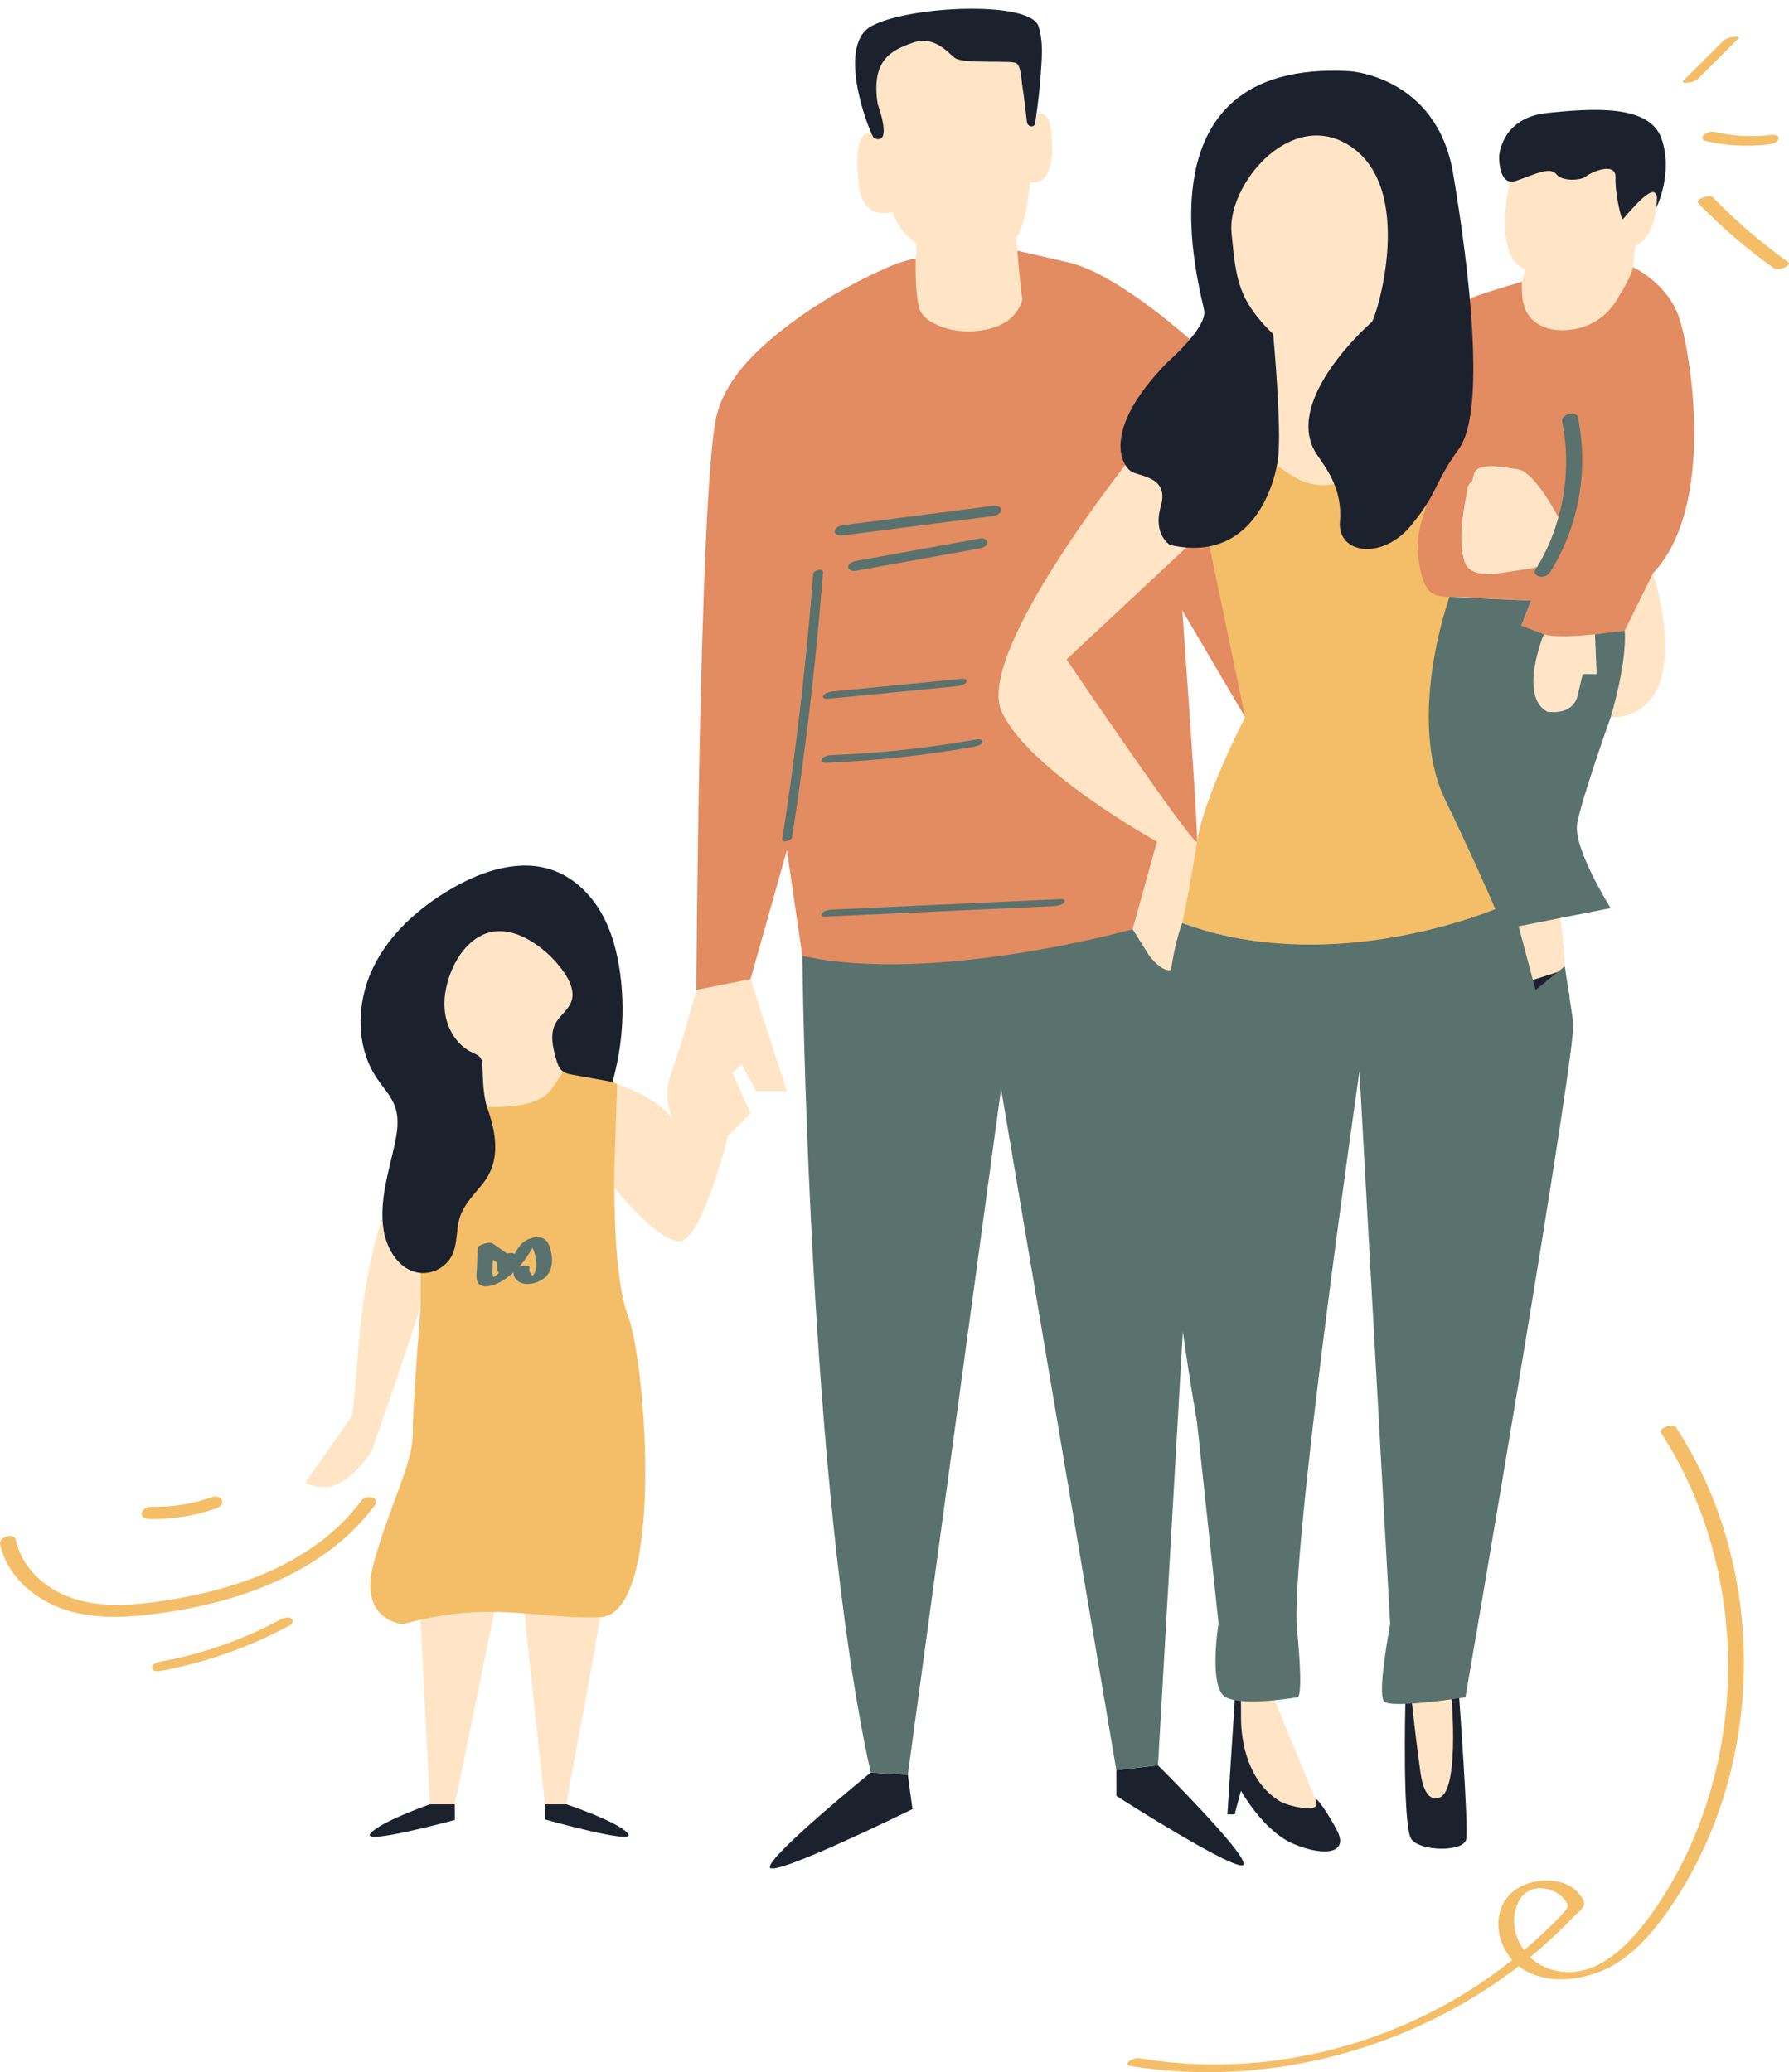 <?xml version="1.0" encoding="UTF-8" standalone="no"?><svg xmlns="http://www.w3.org/2000/svg" xmlns:xlink="http://www.w3.org/1999/xlink" fill="#000000" height="380.3" preserveAspectRatio="xMidYMid meet" version="1" viewBox="0.0 -1.6 328.4 380.3" width="328.4" zoomAndPan="magnify"><defs><clipPath id="a"><path d="M 0 5 L 328.41 5 L 328.41 378.719 L 0 378.719 Z M 0 5"/></clipPath></defs><g><g id="change1_1"><path d="M 278.609 167.816 L 281.879 180.105 C 281.879 180.105 286.609 176.98 287.117 176.434 C 287.625 175.891 286.422 166.391 286.422 166.391 Z M 283.395 114.82 L 282.949 116 C 282.949 116 277.074 128.855 284.012 129.016 C 284.012 129.016 288.695 129.91 289.613 126.012 C 290.531 122.113 290.531 122.113 290.531 122.113 L 293.09 122.227 L 292.777 114.82 Z M 262.395 329.352 C 264.145 330.516 266.867 328.77 266.867 326.047 C 266.867 323.324 266.867 309.914 266.867 309.914 L 259.09 309.914 C 259.09 309.914 260.645 328.184 262.395 329.352 Z M 227.801 309.914 L 227.809 311.387 C 227.809 311.387 226.629 321.672 228.27 324.551 C 232.211 331.449 242.699 331.66 242.699 331.66 L 233.781 309.914 Z M 303.441 103.598 C 303.441 103.598 296.57 111.664 297.434 114.82 C 298.293 117.973 295.668 130.035 295.668 130.035 L 297.102 130.035 C 311.438 127.867 303.441 103.598 303.441 103.598 Z M 283.621 102.383 C 284.172 102.566 284.84 98.77 285.25 96.004 C 285.758 94.527 286.07 93.398 286.07 93.398 C 286.07 93.398 281.793 85.023 278.629 84.535 C 275.465 84.051 271.223 83.254 270.625 85.316 C 270.625 85.316 270.445 85.891 270.188 86.812 C 269.684 87.098 269.355 87.488 269.285 88.027 C 269.285 88.027 268.973 90.113 268.746 92.73 C 268.215 95.457 267.902 98.195 268.438 99.504 C 268.484 99.621 268.555 99.73 268.633 99.836 C 268.742 100.918 268.945 101.82 269.285 102.383 C 271.008 105.25 282.762 102.098 283.621 102.383 Z M 300.168 43.598 C 300.168 43.598 304.426 41.879 304.156 33.871 C 304.156 33.871 302.277 30.355 300.527 34.926 C 298.781 39.496 297.027 35.449 297.465 33.086 C 297.902 30.723 296.883 27.887 296.883 27.887 C 296.883 27.887 293.355 28.996 290.586 28.672 C 290.586 28.672 289.16 31.98 286.535 29.305 C 283.914 26.625 277.359 30.723 277.359 30.723 C 277.359 30.723 273.586 45.52 280.016 47.801 L 279.395 50.109 C 279.395 50.109 272.125 60.234 280.281 60.762 C 287.77 61.246 291.609 58.387 291.609 58.387 C 291.609 58.387 296.793 59.348 297.812 58.086 C 298.832 56.828 300.168 43.598 300.168 43.598 Z M 238.406 23.09 C 238.406 23.09 226.016 24.117 225.543 37.383 C 224.844 57 232.688 58.594 233.711 59.73 C 233.711 59.73 233.52 81.707 231.48 85.176 C 231.48 85.176 240.855 88.227 242.488 88.023 C 244.121 87.816 248.613 86.797 248.41 84.551 C 248.207 82.305 243.102 80.672 243.309 78.016 C 243.512 75.363 253.32 57.926 253.938 55.266 C 254.547 52.609 255.133 39.922 255.133 39.922 C 255.133 39.922 254.742 20.844 238.406 23.09 Z M 219.727 96.559 C 219.727 96.559 217.137 96.344 215.625 95.695 C 214.117 95.051 216.703 89.871 216.273 85.34 C 215.844 80.809 208.723 81.887 207.859 82.102 C 206.996 82.32 188.008 106.27 183.047 120.727 C 178.082 135.18 212.391 152.871 212.391 152.871 L 207.914 168.949 L 213.527 178.855 C 216.242 178.855 219.809 157.84 219.727 152.871 C 219.645 147.77 196.664 120.457 195.777 119.43 C 205.27 114.25 219.727 96.559 219.727 96.559 Z M 187.68 52.34 L 186.457 42.016 C 188.383 40.27 189.078 31.871 189.078 31.871 C 192.754 32.57 193.629 27.496 192.93 22.246 C 192.23 17 189.078 20.148 189.078 20.148 C 189.078 20.148 188.383 17.176 187.68 12.629 C 186.98 8.082 184.008 9.125 178.582 9.477 C 173.16 9.824 174.559 4.051 166.336 5.277 C 158.113 6.504 161.523 19.633 161.613 20.148 C 162.027 22.492 161.02 23.074 161.02 23.074 C 157.148 21.059 156.906 27.586 157.793 33.23 C 158.68 38.871 163.91 37.348 163.91 37.348 C 164.574 40.551 168.25 43.117 168.25 43.117 C 168.25 43.117 167.91 48.488 167.91 53.391 C 167.91 58.289 174.211 59.688 174.211 59.688 C 188.383 60.387 187.68 52.34 187.68 52.34 Z M 100.031 329.559 C 100.031 329.559 104 330.828 104 329.559 C 104 328.289 110.086 297.34 110.086 295.223 C 110.086 295.223 100.824 294.566 96.066 292.645 C 96.066 292.645 99.504 325.008 100.031 329.559 Z M 78.91 329.559 L 83.477 329.559 L 91.09 292.645 C 91.09 292.645 78.73 294.164 77.207 295.684 Z M 77.207 225.188 C 74.871 224.379 73.504 220.352 71.102 219.867 C 69.012 223.918 67.418 232.648 66.738 237.156 C 65.68 244.164 65.547 251.223 64.648 258.227 L 56.031 270.551 C 56.031 270.551 58.887 272.02 61.492 270.965 C 64.102 269.91 66.285 267.645 68.199 264.777 L 72.293 253.035 L 77.207 238.293 C 77.207 238.293 77.207 225.188 77.207 225.188 Z M 127.816 180.105 C 127.816 180.105 125.453 189.148 123.145 195.566 C 121.988 198.773 122.566 201.598 123.434 203.621 C 119.387 198.914 112.754 197.266 112.754 197.266 L 112.875 216.488 C 112.875 216.488 121.348 227.141 125.195 226.113 C 129.047 225.086 133.668 206.859 133.668 206.859 L 137.773 202.723 L 134.438 195.309 L 136.133 193.77 L 138.801 198.648 L 144.449 198.648 L 137.773 178.109 Z M 89.625 202.242 L 87.258 196.648 L 87.906 192.988 C 83.969 192.484 80.805 184.164 80.805 184.164 C 79.082 169.965 88.766 168.672 88.766 168.672 C 98.02 167.812 100.816 174.914 103.184 174.051 C 105.551 173.191 105.551 182.66 105.551 182.66 C 105.551 182.66 101.461 185.887 101.461 189.117 C 101.461 192.344 103.398 195.141 103.398 195.141 C 97.59 205.473 89.625 202.242 89.625 202.242" fill="#ffe5c6"/></g><g clip-path="url(#a)" id="change2_1"><path d="M 103.379 194.367 C 103.379 194.367 103.422 194.379 103.5 194.398 C 103.457 194.344 103.379 194.367 103.379 194.367 Z M 112.875 210.012 C 112.875 210.012 113.285 198.137 113.285 197.473 C 113.285 196.855 104.617 194.676 103.5 194.398 C 103.609 194.539 103.48 195.238 101.109 198.445 C 97.824 202.883 86.148 201.305 86.148 201.305 C 79.863 199.887 77.207 206.859 77.207 206.859 L 77.207 238.293 C 77.207 238.293 75.758 256.352 75.758 261.707 C 75.758 267.059 71.594 274.496 68.621 285.203 C 65.645 295.906 73.973 296.504 73.973 296.504 C 90.031 292.043 98.062 295.609 110.086 295.223 C 122.105 294.836 118.582 248.621 115.312 239.996 C 112.039 231.371 112.875 210.012 112.875 210.012 Z M 328.273 46.516 C 323.309 42.977 318.676 38.992 314.434 34.613 C 313.809 33.965 311.074 35.016 311.727 35.691 C 315.969 40.07 320.602 44.055 325.566 47.594 C 326.09 47.965 326.918 47.77 327.465 47.551 C 327.688 47.461 328.777 46.875 328.273 46.516 Z M 66.355 273.781 C 60.73 281.391 52.367 286.215 43.48 289.094 C 39.02 290.535 34.418 291.555 29.781 292.238 C 24.301 293.043 18.453 293.543 13.121 291.672 C 8.281 289.969 4.031 286.199 2.918 281.051 C 2.621 279.66 -0.281 280.414 0.023 281.824 C 1.062 286.652 4.652 290.379 8.945 292.59 C 14.191 295.285 20.348 295.465 26.102 294.875 C 36.371 293.812 46.941 291.199 55.922 285.969 C 60.902 283.07 65.359 279.344 68.797 274.691 C 69.898 273.203 67.18 272.668 66.355 273.781 Z M 27.375 277.195 C 31.52 277.297 35.684 276.641 39.602 275.27 C 40.188 275.066 40.965 274.566 40.766 273.824 C 40.582 273.141 39.617 272.949 39.031 273.152 C 35.344 274.441 31.504 275.043 27.598 274.949 C 26.945 274.93 26.078 275.469 26.012 276.164 C 25.945 276.945 26.766 277.18 27.375 277.195 Z M 309.699 13.609 C 310.086 13.566 310.469 13.484 310.828 13.352 C 311.102 13.25 311.434 13.141 311.645 12.93 C 314.098 10.477 316.551 8.027 319.004 5.574 C 319.449 5.133 318.605 5.121 318.336 5.148 C 317.949 5.191 317.566 5.273 317.207 5.406 C 316.934 5.508 316.602 5.617 316.391 5.828 C 313.938 8.281 311.484 10.73 309.031 13.184 C 308.586 13.629 309.43 13.637 309.699 13.609 Z M 53.434 295.441 C 52.84 295.043 51.918 295.383 51.375 295.68 C 44.57 299.371 37.164 301.969 29.547 303.34 C 29.004 303.438 27.992 303.703 27.918 304.391 C 27.844 305.039 28.715 305.211 29.199 305.125 C 37.625 303.609 45.688 300.781 53.215 296.699 C 53.715 296.43 53.969 295.797 53.434 295.441 Z M 312.781 23.172 C 312.34 23.602 312.461 24.137 313.078 24.281 C 316.938 25.176 320.934 25.375 324.863 24.875 C 325.422 24.801 326.379 24.504 326.496 23.848 C 326.621 23.188 325.648 23.098 325.227 23.152 C 321.75 23.598 318.246 23.414 314.832 22.621 C 314.152 22.465 313.285 22.684 312.781 23.172 Z M 279.766 356.336 C 281.059 355.238 282.324 354.109 283.547 352.93 C 284.906 351.617 286.398 350.281 287.559 348.785 C 288.074 348.117 287.551 347.461 287.035 346.871 C 286.629 346.402 286.133 346 285.59 345.703 C 284.461 345.086 283.051 344.805 281.777 345.047 C 278.664 345.637 277.617 349.426 278.027 352.148 C 278.262 353.703 278.879 355.121 279.766 356.336 Z M 310.73 265.523 C 318.754 280.328 321.586 297.707 319.426 314.359 C 318.34 322.75 315.965 330.98 312.301 338.613 C 310.508 342.352 308.402 345.953 306.016 349.344 C 303.414 353.031 300.402 356.488 296.52 358.863 C 291.422 361.984 283.562 363.02 278.805 359.262 C 272.312 364.273 265.133 368.387 257.559 371.52 C 241.828 378.027 224.312 380.336 207.484 377.57 C 206.871 377.469 206.832 377.102 207.258 376.719 C 207.738 376.281 208.672 376.066 209.305 376.172 C 211.203 376.484 213.109 376.738 215.023 376.922 C 230.309 378.395 245.918 375.539 259.832 369.094 C 266.164 366.164 272.137 362.469 277.594 358.125 C 276.848 357.289 276.207 356.305 275.734 355.125 C 274.48 352.004 274.852 348.129 277.465 345.809 C 279.84 343.703 283.551 343.043 286.566 343.891 C 287.93 344.273 289.23 345.043 290.062 346.207 C 290.445 346.742 290.984 347.512 290.734 348.148 C 290.453 348.859 289.309 349.723 288.785 350.273 C 286.305 352.883 283.652 355.328 280.871 357.613 C 281.871 358.566 283.074 359.316 284.441 359.77 C 292.93 362.578 299.785 354.66 304.012 348.449 C 312.648 335.762 317.078 320.344 317.223 305.043 C 317.371 289.703 313.27 274.262 304.895 261.355 C 304.344 260.504 307.16 259.605 307.602 260.285 C 308.711 261.992 309.762 263.734 310.73 265.523 Z M 217.027 167.816 C 217.027 167.816 218.43 161.25 219.727 152.871 C 221.02 144.496 228.562 130.035 228.562 130.035 C 223.18 119.82 222.016 98.602 222.016 98.602 C 228.18 96.113 231.984 81.836 231.984 81.836 C 231.984 81.836 236.547 85.832 239.539 86.852 C 245.969 89.051 248.41 84.551 248.41 84.551 C 248.41 84.551 245.309 92.41 250.988 94.816 C 256.672 97.227 264.004 76.93 264.004 76.93 C 264.004 76.93 270.312 72.27 268.52 81.836 C 266.727 91.406 262.652 106.465 262.652 106.465 L 268.52 108.555 C 260.637 122.012 265.344 145.336 265.344 145.336 L 274.91 165.07 C 243.812 178.828 217.027 167.816 217.027 167.816" fill="#f4be69"/></g><g id="change3_1"><path d="M 228.562 130.035 L 217.027 110.426 C 217.027 110.426 220 151.422 219.727 152.871 C 219.449 154.324 195.777 119.43 195.777 119.43 L 217.766 98.887 L 222.016 98.602 Z M 212.391 152.871 L 207.914 168.949 C 164.953 185.355 147.285 173.84 147.285 173.84 L 144.449 154.445 L 137.773 178.109 L 127.816 180.105 C 127.816 180.105 128.348 92.055 131.344 75.586 C 131.477 74.844 131.672 74.109 131.91 73.395 C 133.801 67.703 138.363 63.156 142.926 59.477 C 148.086 55.316 153.895 51.77 159.859 48.891 C 161.41 48.141 162.984 47.438 164.578 46.785 C 164.754 46.715 168.109 45.66 168.105 45.906 C 168.098 46.102 168.094 46.297 168.09 46.492 C 168.062 48.332 168.094 50.176 168.262 52.008 C 168.348 52.973 168.461 53.953 168.727 54.891 C 169.066 56.094 169.902 56.852 170.961 57.48 C 173.348 58.895 176.184 59.387 178.926 59.176 C 181.559 58.973 184.32 58.242 186.141 56.207 C 186.691 55.59 187.145 54.867 187.426 54.082 C 187.508 53.848 187.758 53.273 187.629 53.016 C 187.469 52.691 186.738 44.41 186.738 44.41 L 196.133 46.57 C 205.52 48.684 219.727 61.848 219.727 61.848 C 219.727 61.848 211.539 71.844 209.539 74.207 C 207.539 76.57 208.633 81.836 208.633 81.836 L 207.859 82.102 C 207.859 82.102 179.055 118.016 183.832 128.883 C 188.609 139.75 212.391 152.871 212.391 152.871 Z M 285.25 96.004 C 284.125 99.48 282.574 102.707 282.023 102.523 C 281.48 102.344 282.184 102.516 281.648 102.602 C 280.309 102.82 278.969 103.059 277.621 103.242 C 275.426 103.539 271.109 104.453 269.43 102.508 C 268.996 102.012 268.797 101.359 268.652 100.719 C 267.828 97.078 268.473 93.285 269.117 89.613 C 269.297 88.602 269.203 87.371 270.188 86.812 C 270.445 85.891 270.625 85.316 270.625 85.316 C 271.223 83.254 275.465 84.051 278.629 84.535 C 281.793 85.023 286.07 93.398 286.07 93.398 C 286.07 93.398 285.758 94.527 285.25 96.004 Z M 308.129 56.414 C 305.93 50.254 299.742 47.426 299.742 47.426 C 299.715 48.699 297.191 52.773 296.918 53.234 C 294.941 56.574 291.891 58.547 288.016 58.953 C 284.719 59.305 281.086 58.234 279.875 54.84 C 279.34 53.34 279.344 51.703 279.359 50.109 C 278.586 50.371 269.82 52.852 269.816 53.344 C 269.816 53.344 269.711 65.898 269.711 65.898 C 269.664 68.559 268.492 71.25 267.766 73.781 C 266.941 76.641 266.102 79.496 265.242 82.344 C 263.254 88.945 259.086 94.855 260.543 102.043 C 260.836 103.48 261.297 105.68 262.305 106.805 C 263.195 107.801 264.844 107.941 266.078 107.949 C 269.297 107.969 281.043 108.629 281.043 108.629 L 279.262 113.234 C 279.262 113.234 280.219 114.195 284.059 114.961 C 287.895 115.73 298.246 114.141 298.246 114.141 L 303.441 103.598 C 315.148 91.273 310.328 62.578 308.129 56.414" fill="#e38b61"/></g><g id="change4_1"><path d="M 281.461 178.238 C 281.461 178.238 268.574 192.398 275.344 189.641 C 282.109 186.883 288.129 181.316 288.129 181.316 L 287.117 176.434 Z M 275.191 27.031 C 275.191 27.031 275.188 27.199 275.191 27.469 C 275.227 28.781 275.551 32.539 278.305 31.594 C 281.621 30.453 284.527 28.898 285.668 30.352 C 286.809 31.801 290.328 31.512 291.164 30.766 C 292 30.023 296.66 27.965 296.559 30.973 C 296.453 33.98 297.625 38.707 297.844 38.656 C 298.062 38.605 302.895 32.371 303.875 33.902 C 304.852 35.434 304.156 34.344 304.156 34.344 L 304.102 36.398 C 304.102 36.398 307.195 30.137 305.004 23.855 C 302.809 17.578 292.559 18.242 283.988 19.141 C 275.422 20.035 275.188 27.199 275.188 27.199 M 233.711 59.73 C 227.188 53.352 226.898 49.645 226.062 41.105 C 225.23 32.566 236.516 18.574 247.242 24.836 C 260.238 32.418 252.617 56.824 251.785 57.535 C 250.707 58.449 235.348 72.305 241.738 81.836 C 243.406 84.32 246.48 88.086 245.969 94.121 C 245.461 100.152 253.809 101.23 259.043 94.816 C 264.277 88.402 262.867 87.652 267.824 80.758 C 272.777 73.863 269.754 48.008 266.734 30.199 C 263.719 12.391 247.773 11.461 247.773 11.461 C 207.477 9.176 220.621 52.316 221.055 55.477 C 221.484 58.637 214.371 64.812 214.371 64.812 C 201.875 77.527 205.969 84.207 207.91 85.07 C 209.848 85.93 214.59 86.148 213.078 91.359 C 211.57 96.57 214.805 98.43 214.805 98.43 C 231.609 102.215 234.395 83.777 234.395 83.777 C 235.574 79.562 233.711 59.73 233.711 59.73 Z M 257.977 310.891 C 257.977 310.891 257.402 333.703 259.09 335.969 C 260.781 338.234 268.703 338.324 269.145 335.969 C 269.586 333.613 267.852 309.914 267.852 309.914 L 266.465 310.117 C 266.465 310.117 268.016 328.379 263.793 328.391 C 263.793 328.391 261.555 329.344 260.758 323.77 C 259.961 318.195 259.176 310.871 259.176 310.871 Z M 226.668 310.359 L 225.312 331.402 L 226.629 331.402 L 227.801 327.074 C 227.801 327.074 231.887 334.477 237.469 336.832 C 243.055 339.184 247.5 338.578 245.527 334.547 C 244.234 331.898 240.938 326.977 241.609 329.172 C 242.293 331.402 236.156 329.75 234.98 329.027 C 233.602 328.176 232.363 327.074 231.383 325.766 C 229.59 323.371 228.57 320.441 228.105 317.484 C 227.906 316.211 227.809 314.918 227.809 313.629 L 227.801 310.523 Z M 161.125 17.551 C 159.844 9.418 163.586 7.641 167.508 6.258 C 171.43 4.871 173.766 7.844 175.258 9.02 C 176.754 10.191 185.617 9.406 186.566 10 C 187.422 10.535 187.504 13.16 187.641 14.012 C 187.996 16.207 188.23 18.418 188.488 20.625 C 188.512 20.816 188.539 21.016 188.641 21.18 C 188.984 21.738 189.715 21.703 189.957 21.254 C 190.078 21.031 190.062 20.594 190.102 20.344 C 190.527 17.555 190.863 14.746 191.055 11.926 C 191.246 9.133 191.543 5.914 190.629 3.211 C 189.02 -1.566 166.664 -0.531 159.934 3.211 C 153.203 6.953 159.922 23.551 160.457 23.766 C 163.984 25.188 161.125 17.551 161.125 17.551 Z M 204.926 323.293 L 204.938 328.023 C 204.938 328.023 227.492 342.441 228.27 340.605 C 229.051 338.766 212.566 322.406 212.566 322.406 Z M 159.832 323.73 C 159.832 323.73 140.828 339.199 141.328 341.133 C 141.828 343.066 167.496 330.438 167.496 330.438 L 166.645 324.133 Z M 100.031 329.559 L 100.031 332.328 C 100.031 332.328 116.973 337.109 115.285 334.949 C 113.602 332.785 104 329.559 104 329.559 Z M 78.91 329.559 C 78.91 329.559 69.664 332.785 67.977 334.949 C 66.293 337.109 83.504 332.426 83.504 332.426 L 83.477 329.559 Z M 89.625 202.242 C 89.625 202.242 89.691 202.414 89.789 202.723 C 91.219 207.199 91.719 211.719 88.66 215.598 C 87.117 217.551 85.234 219.348 84.449 221.707 C 83.68 224.012 84.047 226.633 82.969 228.809 C 81.879 231.016 79.273 232.371 76.84 231.992 C 73.289 231.445 71.016 227.762 70.43 224.219 C 69.57 219.008 71.27 213.766 72.41 208.609 C 72.922 206.293 73.316 203.832 72.543 201.59 C 71.859 199.598 70.34 198.031 69.164 196.281 C 65.258 190.453 65.402 182.508 68.41 176.164 C 71.418 169.82 76.93 164.941 83.008 161.43 C 88.668 158.156 95.582 155.91 101.711 158.195 C 105.383 159.566 108.363 162.465 110.324 165.859 C 112.289 169.254 113.301 173.121 113.832 177.008 C 114.734 183.664 114.258 190.508 112.434 196.977 C 110.016 196.539 107.598 196.102 105.18 195.664 C 104.492 195.543 103.773 195.406 103.234 194.965 C 102.586 194.438 102.32 193.59 102.09 192.789 C 101.477 190.641 100.914 188.234 101.961 186.258 C 102.742 184.781 104.32 183.785 104.879 182.211 C 105.508 180.426 104.637 178.469 103.566 176.91 C 102.082 174.75 100.172 172.883 97.98 171.445 C 95.758 169.992 93.09 168.961 90.469 169.402 C 86.895 170.008 84.277 173.191 82.891 176.539 C 81.797 179.172 81.254 182.102 81.797 184.898 C 82.344 187.695 84.082 190.336 86.656 191.559 C 87.254 191.84 87.93 192.082 88.266 192.648 C 88.492 193.031 88.52 193.492 88.543 193.93 C 88.695 196.762 88.629 199.734 89.691 202.414" fill="#1c212e"/></g><g id="change5_1"><path d="M 295.668 130.035 C 295.668 130.035 298.68 120.219 298.246 114.141 L 292.777 114.82 L 293.09 122.129 L 290.531 122.113 C 290.531 122.113 290.531 122.113 289.613 126.012 C 288.695 129.91 284.012 129.016 284.012 129.016 C 278.688 126.094 283.395 114.82 283.395 114.82 L 279.262 113.234 L 281.043 108.629 L 266.078 107.949 C 266.078 107.949 258.023 130.238 265.344 145.336 C 269.84 154.609 272.84 161.387 274.492 165.246 C 270.836 166.742 243.082 177.41 217.027 167.816 C 217.027 167.816 215.906 170.297 214.938 176.434 C 214.938 176.434 213.527 177.062 210.984 173.84 L 207.914 168.949 C 207.914 168.949 171.422 179.188 147.285 173.84 C 147.285 173.84 148.27 271.586 159.832 323.73 L 166.645 324.133 L 183.762 198.246 L 204.926 323.293 L 212.566 322.406 L 217.129 242.805 C 217.859 248.012 218.719 253.535 219.727 259.414 L 223.688 296.344 C 223.688 296.344 221.758 308.195 225.02 309.914 C 228.281 311.629 238.082 309.914 238.082 309.914 C 238.082 309.914 239.414 311.008 238.082 297.41 C 236.75 283.812 249.547 195.035 249.547 195.035 L 255.191 296.504 C 255.191 296.504 252.746 309.277 254.078 310.676 C 255.41 312.074 269.008 309.914 269.008 309.914 C 269.008 309.914 289.52 190.766 288.793 186.043 C 288.531 184.328 287.242 175.738 287.242 175.738 L 281.879 180.105 L 278.77 168.41 L 295.668 165.07 C 295.668 165.07 288.711 154.047 289.523 149.523 C 290.332 144.996 295.668 130.035 295.668 130.035 Z M 282.703 104.238 C 283.453 104.352 284.199 103.973 284.59 103.348 C 289.828 94.953 291.637 84.699 289.656 75.012 C 289.383 73.66 286.477 74.406 286.758 75.789 C 288.668 85.129 286.789 95.164 281.812 103.008 C 281.418 103.633 282.164 104.156 282.703 104.238 Z M 98.535 226.457 C 98.762 226.391 98.664 226.402 98.535 226.457 Z M 98.434 230.238 C 98.375 229.336 98.184 228.23 97.754 227.41 C 97.734 227.441 97.715 227.465 97.699 227.496 C 97.012 228.727 96.246 229.848 95.324 230.863 C 96.211 230.594 97.328 230.605 97.191 231.098 C 97.07 231.547 97.242 232 97.574 232.316 C 97.656 232.398 97.742 232.457 97.832 232.512 C 98 232.266 98.164 231.973 98.191 231.914 C 98.41 231.379 98.469 230.812 98.434 230.238 Z M 97.609 232.801 C 97.535 232.824 97.477 232.844 97.496 232.863 C 97.516 232.883 97.559 232.852 97.609 232.801 Z M 91.578 232.035 C 91.176 231.477 91.07 230.789 91.242 230.152 C 90.984 229.965 90.727 229.781 90.473 229.598 C 90.445 230.258 90.418 230.922 90.395 231.586 C 90.375 232.066 90.418 232.422 90.582 232.816 C 90.691 232.742 90.805 232.672 90.914 232.594 C 91.148 232.422 91.355 232.223 91.578 232.035 Z M 100.766 226.891 C 101.59 228.977 101.75 231.738 99.684 233.141 C 98.594 233.879 96.918 234.359 95.641 233.844 C 94.824 233.52 94.211 232.785 94.258 231.926 C 94.188 231.992 94.125 232.062 94.051 232.125 C 93.277 232.785 92.418 233.418 91.504 233.867 C 90.547 234.336 88.648 234.961 87.832 233.938 C 87.254 233.211 87.508 232.035 87.543 231.191 C 87.59 229.984 87.641 228.777 87.688 227.57 C 87.707 227.059 88.391 226.828 88.797 226.691 C 89.266 226.535 90.043 226.344 90.492 226.66 C 91.285 227.215 92.078 227.77 92.871 228.32 C 92.945 228.371 93.02 228.426 93.094 228.477 C 93.324 228.426 93.551 228.387 93.77 228.379 C 93.938 228.371 94.273 228.414 94.473 228.535 C 94.664 228.211 94.852 227.887 95.055 227.562 C 95.762 226.434 96.781 225.73 98.117 225.52 C 99.34 225.332 100.305 225.719 100.766 226.891 Z M 150.855 166.062 C 150.551 166.586 151.117 166.648 151.562 166.629 C 165.516 165.988 179.465 165.352 193.414 164.711 C 193.945 164.684 195.051 164.504 195.348 163.992 C 195.652 163.473 195.09 163.406 194.641 163.426 C 180.688 164.066 166.738 164.707 152.789 165.348 C 152.258 165.371 151.152 165.551 150.855 166.062 Z M 150.852 137.723 C 150.559 138.266 151.105 138.406 151.586 138.387 C 160.68 138.035 169.734 137.066 178.691 135.469 C 179.082 135.398 180.344 135.129 180.363 134.582 C 180.387 134.012 179.551 134.062 179.16 134.133 C 170.438 135.688 161.633 136.645 152.777 136.984 C 152.23 137.004 151.148 137.18 150.852 137.723 Z M 152.277 126.625 C 160.102 125.859 167.922 125.098 175.742 124.332 C 176.172 124.289 177.336 123.988 177.418 123.453 C 177.512 122.871 176.535 122.992 176.219 123.023 C 168.398 123.789 160.574 124.555 152.754 125.316 C 152.328 125.359 151.16 125.66 151.078 126.195 C 150.988 126.781 151.965 126.656 152.277 126.625 Z M 181.258 98.016 C 181.324 97.355 180.473 97.141 179.965 97.23 C 172.422 98.59 164.879 99.953 157.34 101.312 C 156.781 101.414 155.789 101.684 155.715 102.391 C 155.648 103.051 156.504 103.266 157.012 103.176 C 164.555 101.812 172.094 100.453 179.637 99.094 C 180.195 98.992 181.184 98.723 181.258 98.016 Z M 154.539 96.688 C 163.738 95.504 172.941 94.32 182.141 93.137 C 182.711 93.066 183.688 92.738 183.758 92.043 C 183.828 91.359 182.977 91.16 182.453 91.227 C 173.254 92.41 164.055 93.594 154.852 94.777 C 154.281 94.852 153.305 95.176 153.234 95.875 C 153.164 96.559 154.016 96.758 154.539 96.688 Z M 150.141 114.227 C 148.934 126.91 147.348 139.531 145.391 152.066 C 145.277 152.777 143.48 153.148 143.602 152.375 C 144.156 148.82 144.684 145.262 145.18 141.691 C 146.926 129.109 148.289 116.449 149.281 103.738 C 149.336 103.039 151.137 102.605 151.07 103.426 C 150.789 107.031 150.48 110.633 150.141 114.227" fill="#59726d"/></g></g></svg>
